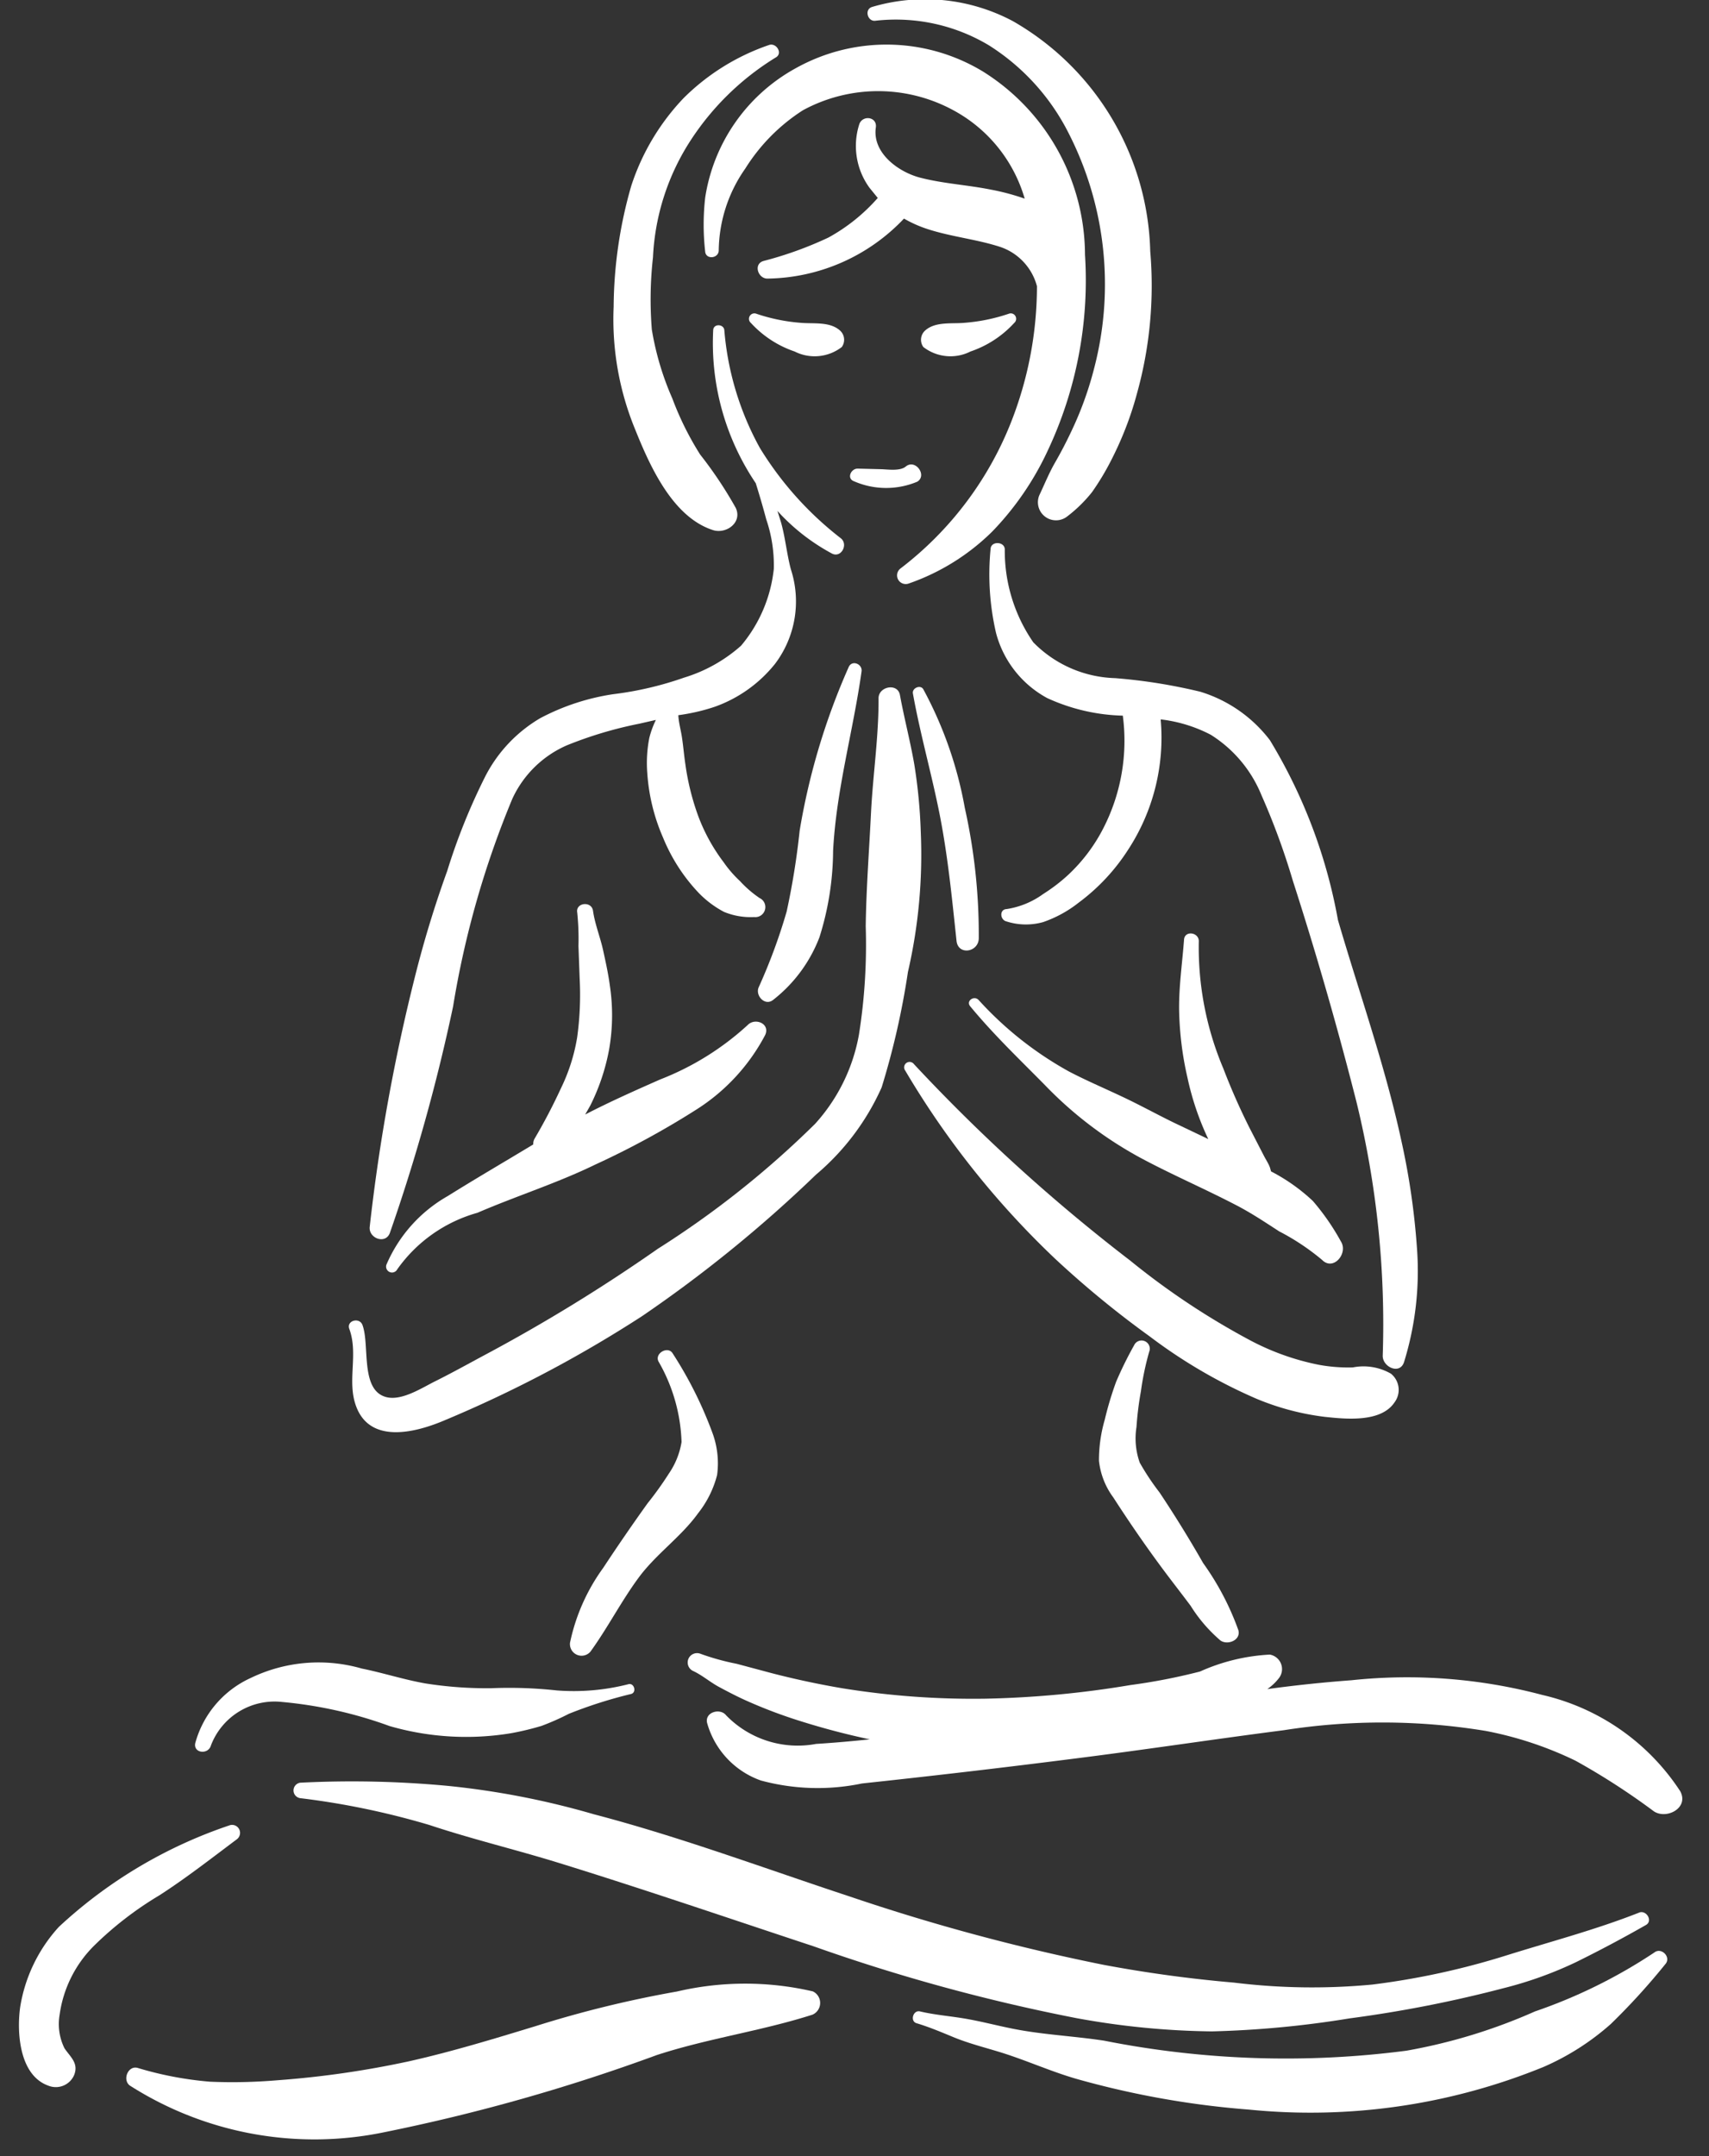 <svg xmlns="http://www.w3.org/2000/svg" width="46" height="58" viewBox="0 0 46 58"><rect x="0" y="0" width="46" height="58" fill="#333333" stroke="none"/><g><g><path fill="#fff" d="M29.204 6.852a5.835 5.835 0 0 0-2.753-4.932 5.013 5.013 0 0 0-5.032-.085 4.797 4.797 0 0 0-2.438 3.481c-.054.48-.055.964-.001 1.444.013.237.379.196.366-.04a3.899 3.899 0 0 1 .714-2.185 5.021 5.021 0 0 1 1.55-1.568 4.242 4.242 0 0 1 4.047-.003 3.948 3.948 0 0 1 1.924 2.38 6.141 6.141 0 0 0-.894-.24c-.636-.129-1.287-.162-1.917-.324-.581-.149-1.295-.662-1.196-1.35.043-.298-.376-.345-.451-.07a1.912 1.912 0 0 0 .282 1.693l.221.272c-.378.43-.826.79-1.327 1.065a9.986 9.986 0 0 1-1.75.631c-.28.083-.144.485.117.473a5.147 5.147 0 0 0 3.666-1.614 3.3 3.3 0 0 0 .622.278c.65.214 1.34.277 1.986.49.478.168.842.562.971 1.051a9.994 9.994 0 0 1-.698 3.661 9.201 9.201 0 0 1-2.98 3.936.234.234 0 0 0-.036.328.234.234 0 0 0 .262.073 5.982 5.982 0 0 0 2.254-1.404 7.931 7.931 0 0 0 1.48-2.154 10.748 10.748 0 0 0 1.011-5.287"/></g><g><path fill="#fff" d="M22.635 14.482a9.017 9.017 0 0 1-2.182-2.432 7.874 7.874 0 0 1-.957-3.17c-.016-.165-.286-.18-.299-.005a6.733 6.733 0 0 0 1.145 4.123c.101.322.196.647.282.97.147.43.216.882.204 1.336a3.831 3.831 0 0 1-.882 2.066 4.104 4.104 0 0 1-1.535.859 9.04 9.04 0 0 1-1.906.445 6.13 6.13 0 0 0-1.96.643 3.854 3.854 0 0 0-1.474 1.55 16.49 16.49 0 0 0-1.033 2.56 29.248 29.248 0 0 0-.862 2.819 50.358 50.358 0 0 0-1.225 6.76c-.03.308.43.476.544.157a49.755 49.755 0 0 0 1.7-6.087 24.959 24.959 0 0 1 1.592-5.581 2.88 2.88 0 0 1 1.472-1.446 10.761 10.761 0 0 1 1.942-.58l.453-.103a2.488 2.488 0 0 0-.176.48c-.062.31-.08.63-.056.947.04.598.183 1.186.423 1.735.224.549.546 1.052.953 1.482.2.209.433.385.69.52.256.106.534.153.812.139a.268.268 0 0 0 .298-.237.266.266 0 0 0-.152-.274 2.984 2.984 0 0 1-.528-.456 3.154 3.154 0 0 1-.442-.51 4.89 4.89 0 0 1-.679-1.231 6.742 6.742 0 0 1-.349-1.4c-.035-.231-.054-.465-.088-.696-.03-.218-.092-.415-.102-.626.335-.045.668-.121.99-.23a3.637 3.637 0 0 0 1.612-1.15c.551-.727.71-1.678.427-2.545-.11-.414-.148-.845-.264-1.26l-.097-.31c.42.464.915.85 1.466 1.146.247.129.446-.24.243-.408"/></g><g><path fill="#fff" d="M22.844 17.943a18.184 18.184 0 0 0-1.32 4.401c-.077.732-.194 1.46-.351 2.18a15.152 15.152 0 0 1-.751 2.032c-.101.226.17.52.39.34.56-.437.99-1.019 1.244-1.682a7.852 7.852 0 0 0 .368-2.326c.084-1.639.539-3.21.766-4.827.028-.199-.256-.318-.346-.118"/></g><g><path fill="#fff" d="M20.13 27.569a7.491 7.491 0 0 1-2.359 1.468c-.676.298-1.36.602-2.02.944l.137-.241a5.65 5.65 0 0 0 .51-1.527 5.348 5.348 0 0 0 .018-1.694c-.042-.315-.11-.627-.178-.937-.077-.361-.225-.718-.276-1.08-.038-.274-.474-.222-.425.046.03.299.042.599.033.898l.033.894a8.369 8.369 0 0 1-.068 1.566 4.942 4.942 0 0 1-.436 1.368c-.212.46-.446.907-.702 1.343a.286.286 0 0 0-.044.169c-.767.463-1.542.914-2.303 1.389a3.879 3.879 0 0 0-1.649 1.845.159.159 0 0 0 .291.126 3.942 3.942 0 0 1 2.16-1.522c1.045-.451 2.142-.796 3.167-1.295.94-.431 1.851-.926 2.724-1.481a5.287 5.287 0 0 0 1.851-2.003c.145-.303-.26-.478-.465-.276"/></g><g><path fill="#fff" d="M24.784 22.384a14.212 14.212 0 0 0-.174-1.818c-.109-.63-.272-1.243-.387-1.87-.06-.333-.577-.232-.576.089.007 1.019-.15 2.047-.202 3.067-.05 1.019-.129 2.042-.143 3.063.031.976-.029 1.954-.183 2.92a4.835 4.835 0 0 1-1.179 2.396 25.199 25.199 0 0 1-4.234 3.362 45.545 45.545 0 0 1-4.652 2.853c-.443.237-.878.48-1.328.704-.363.179-.91.542-1.33.432-.71-.186-.437-1.397-.64-1.94-.084-.218-.436-.117-.354.106.251.684-.069 1.403.183 2.08.374 1.015 1.58.714 2.348.393a33.568 33.568 0 0 0 5.35-2.817 35.773 35.773 0 0 0 4.681-3.806 6.575 6.575 0 0 0 1.767-2.348c.314-1.015.55-2.052.707-3.102a14.05 14.05 0 0 0 .346-3.764"/></g><g><path fill="#fff" d="M25.967 21.722a10.623 10.623 0 0 0-1.114-3.179c-.077-.135-.307-.034-.281.111.199 1.107.511 2.187.727 3.29.217 1.11.327 2.24.447 3.364.041.4.591.31.599-.065a15.68 15.68 0 0 0-.378-3.52"/></g><g><path fill="#fff" d="M36.093 33.397a6.3 6.3 0 0 0-.756-1.091 4.98 4.98 0 0 0-1.125-.795l-.03-.105c-.04-.11-.109-.211-.163-.316l-.384-.745a17.301 17.301 0 0 1-.705-1.596 8.353 8.353 0 0 1-.663-3.413c.02-.257-.378-.318-.397-.061-.047.628-.138 1.24-.133 1.872.01.62.085 1.238.225 1.842.122.57.31 1.125.56 1.652l-.919-.438c-.477-.232-.942-.49-1.423-.714-.467-.221-.948-.425-1.406-.665a9.441 9.441 0 0 1-2.434-1.925c-.122-.128-.346.027-.226.17.624.757 1.328 1.427 2.015 2.124a10.525 10.525 0 0 0 2.563 1.95c.86.462 1.754.843 2.617 1.295.391.205.75.445 1.12.685a6.28 6.28 0 0 1 1.158.77c.302.306.707-.178.506-.496"/></g><g><path fill="#fff" d="M37.44 36.953a1.484 1.484 0 0 0-1.027-.169 4.4 4.4 0 0 1-.917-.071 6.742 6.742 0 0 1-1.833-.651 20.127 20.127 0 0 1-3.241-2.151 47.356 47.356 0 0 1-5.823-5.287.146.146 0 0 0-.233.176 23.264 23.264 0 0 0 4.046 5.072 26.251 26.251 0 0 0 2.534 2.078c.887.671 1.85 1.234 2.87 1.675a6.919 6.919 0 0 0 1.837.488c.573.062 1.514.157 1.88-.386a.56.56 0 0 0-.093-.774"/></g><g><path fill="#fff" d="M38.142 33.613a19.56 19.56 0 0 0-.434-2.978c-.437-1.999-1.122-3.923-1.695-5.885a14.12 14.12 0 0 0-1.832-4.839 3.72 3.72 0 0 0-1.873-1.303 14.71 14.71 0 0 0-2.294-.366 3.207 3.207 0 0 1-2.202-.964 4.322 4.322 0 0 1-.767-2.502c-.007-.215-.375-.226-.382-.008a6.99 6.99 0 0 0 .147 2.261 2.804 2.804 0 0 0 1.378 1.75c.64.294 1.33.455 2.034.472a5.155 5.155 0 0 1-.529 3.038 4.552 4.552 0 0 1-.953 1.256 4.627 4.627 0 0 1-.66.503 2.256 2.256 0 0 1-.984.406c-.202.007-.18.291-.007.332.32.103.664.11.99.018.344-.119.667-.295.954-.522a5.39 5.39 0 0 0 1.325-1.414 5.504 5.504 0 0 0 .883-3.516c.47.054.927.194 1.346.412a3.45 3.45 0 0 1 1.365 1.622c.332.75.614 1.52.847 2.307a98.485 98.485 0 0 1 1.714 5.957 25.16 25.16 0 0 1 .705 6.817c-.008.307.466.526.576.166.301-.977.42-2 .348-3.02"/></g><g><path fill="#fff" d="M19.189 38.58a10.72 10.72 0 0 0-1.081-2.17c-.124-.215-.497-.007-.383.215.382.66.595 1.404.62 2.166a2.098 2.098 0 0 1-.343.851 9.13 9.13 0 0 1-.572.798 54.025 54.025 0 0 0-1.195 1.738 5.242 5.242 0 0 0-.892 2.01.313.313 0 0 0 .552.238c.463-.64.822-1.345 1.292-1.983.47-.64 1.145-1.098 1.606-1.74.24-.303.413-.652.509-1.026a2.365 2.365 0 0 0-.113-1.097"/></g><g><path fill="#fff" d="M33.334 43.857a7.335 7.335 0 0 0-.95-1.81 32.358 32.358 0 0 0-1.173-1.899 6.682 6.682 0 0 1-.533-.802 1.947 1.947 0 0 1-.088-.96c.022-.322.061-.642.119-.959a7.56 7.56 0 0 1 .223-1.064.22.22 0 0 0-.125-.288.22.22 0 0 0-.281.113c-.179.318-.34.646-.484.982a8.998 8.998 0 0 0-.306 1.02 3.91 3.91 0 0 0-.156 1.106c.039.356.171.696.385.984.429.665.875 1.313 1.347 1.947.242.325.493.645.736.97.218.35.488.663.8.931.187.136.552 0 .486-.27"/></g><g><path fill="#fff" d="M16.924 45.303a5.944 5.944 0 0 1-1.938.17 11.815 11.815 0 0 0-1.754-.06 10.576 10.576 0 0 1-1.786-.129c-.577-.102-1.135-.284-1.709-.4a4.2 4.2 0 0 0-2.991.255 2.71 2.71 0 0 0-1.49 1.75c-.06.273.35.322.422.063a1.833 1.833 0 0 1 1.913-1.169c.988.09 1.961.307 2.894.648a7.414 7.414 0 0 0 3.288.19 7.63 7.63 0 0 0 .803-.194 6.78 6.78 0 0 0 .735-.325 12.21 12.21 0 0 1 1.678-.534c.15-.042.086-.293-.065-.265"/></g><g><path fill="#fff" d="M44.118 51.45c-1.167.46-2.373.776-3.568 1.15-1.177.37-2.386.633-3.61.785a17.21 17.21 0 0 1-3.721-.052 35.69 35.69 0 0 1-3.522-.48 55.142 55.142 0 0 1-6.814-1.833c-2.29-.755-4.568-1.606-6.903-2.217a21.884 21.884 0 0 0-3.931-.763 27.651 27.651 0 0 0-3.967-.085.211.211 0 0 0-.18.238.211.211 0 0 0 .172.177c1.18.142 2.345.384 3.485.723 1.142.38 2.318.66 3.468 1.015 2.304.712 4.583 1.492 6.872 2.248a49.562 49.562 0 0 0 7.079 1.933c1.2.222 2.416.341 3.637.356a27 27 0 0 0 3.71-.35 33.788 33.788 0 0 0 4.158-.816 10.392 10.392 0 0 0 1.94-.698 35.22 35.22 0 0 0 1.881-.999c.192-.11.01-.41-.186-.333"/></g><g><path fill="#fff" d="M45.23 48.191a6.055 6.055 0 0 0-3.718-2.597 14.182 14.182 0 0 0-5.136-.395 36.8 36.8 0 0 0-2.264.238c.12-.083.227-.184.316-.3a.396.396 0 0 0-.249-.628 5.234 5.234 0 0 0-1.878.455 15.95 15.95 0 0 1-1.877.365 26.71 26.71 0 0 1-3.9.366 22.062 22.062 0 0 1-3.85-.28 22.699 22.699 0 0 1-1.908-.408l-.936-.25a6.56 6.56 0 0 1-.976-.27.253.253 0 0 0-.327.142.253.253 0 0 0 .127.32c.245.113.45.294.686.423.234.126.471.25.713.36.481.217.976.405 1.481.563.618.195 1.244.36 1.878.494-.482.05-.965.093-1.448.123a2.685 2.685 0 0 1-2.42-.77c-.16-.204-.577-.086-.512.203a2.297 2.297 0 0 0 1.448 1.551 5.85 5.85 0 0 0 2.721.08c1.924-.206 3.845-.43 5.764-.675 1.866-.235 3.724-.518 5.59-.758a17.146 17.146 0 0 1 5.44.02 9.69 9.69 0 0 1 2.411.8c.732.405 1.437.861 2.11 1.362.34.225.946-.088.713-.534"/></g><g><path fill="#fff" d="M6.175 49.103a12.669 12.669 0 0 0-4.59 2.73 4.176 4.176 0 0 0-1.041 2.152c-.097.687-.025 1.839.755 2.119a.537.537 0 0 0 .692-.274c.136-.325-.092-.49-.255-.73a1.467 1.467 0 0 1-.132-.897 3.24 3.24 0 0 1 .926-1.861 9.285 9.285 0 0 1 1.758-1.356c.724-.466 1.406-1 2.094-1.514a.216.216 0 0 0 .032-.302.214.214 0 0 0-.24-.067"/></g><g><path fill="#fff" d="M21.876 53.568a8.07 8.07 0 0 0-3.658.005 29.81 29.81 0 0 0-3.807.932c-1.129.344-2.258.688-3.41.946-1.158.25-2.333.42-3.515.507-.61.052-1.224.067-1.837.04a9.4 9.4 0 0 1-1.945-.371c-.263-.071-.416.329-.206.477a9.243 9.243 0 0 0 6.831 1.256 49.91 49.91 0 0 0 7.354-2.08c1.376-.448 2.81-.645 4.184-1.084a.344.344 0 0 0 .01-.628"/></g><g><path fill="#fff" d="M44.525 52.525a13.989 13.989 0 0 1-3.21 1.583 14.892 14.892 0 0 1-3.458 1.056 25.139 25.139 0 0 1-8.136-.269c-.815-.125-1.651-.16-2.46-.322-.404-.08-.806-.186-1.213-.259-.43-.079-.86-.106-1.287-.207-.182-.043-.274.263-.091.318.354.106.682.247 1.023.387.38.154.785.258 1.177.377.745.224 1.452.556 2.203.761 1.484.412 3.004.68 4.539.798a16.607 16.607 0 0 0 7.932-1.146 6.801 6.801 0 0 0 1.814-1.157 17.94 17.94 0 0 0 1.469-1.612c.162-.186-.11-.463-.302-.308"/></g><g><path fill="#fff" d="M22.606 8.888c-.277-.245-.72-.172-1.063-.205a4.88 4.88 0 0 1-1.19-.245.145.145 0 0 0-.185.09.143.143 0 0 0 .042.158c.323.352.728.617 1.18.77.41.208.904.16 1.268-.121a.334.334 0 0 0-.052-.447"/></g><g><path fill="#fff" d="M24.905 8.888c.277-.245.72-.172 1.063-.205a4.872 4.872 0 0 0 1.19-.245.144.144 0 0 1 .185.09.144.144 0 0 1-.043.158 2.825 2.825 0 0 1-1.18.77c-.41.208-.903.16-1.267-.121a.334.334 0 0 1 .052-.447"/></g><g><path fill="#fff" d="M24.38 12.55c-.149.125-.469.079-.65.072l-.641-.016c-.185-.006-.31.269-.098.342a2.165 2.165 0 0 0 1.698.01c.277-.17-.052-.622-.309-.408"/></g><g><path fill="#fff" d="M30.96 6.757a7.343 7.343 0 0 0-3.7-6.19 5.033 5.033 0 0 0-3.79-.379c-.21.067-.12.396.091.37a4.879 4.879 0 0 1 3.055.66 5.97 5.97 0 0 1 2.136 2.342 8.932 8.932 0 0 1 .702 6.333 9.214 9.214 0 0 1-.623 1.721c-.134.284-.278.56-.434.831-.167.291-.283.584-.425.883a.487.487 0 0 0 .735.578c.256-.192.486-.416.685-.666.19-.269.36-.552.51-.845.294-.572.53-1.173.697-1.795.35-1.249.472-2.55.361-3.843"/></g><g><path fill="#fff" d="M20.698 1.211a6.016 6.016 0 0 0-2.297 1.427A6.198 6.198 0 0 0 16.991 5a11.983 11.983 0 0 0-.474 3.254 7.77 7.77 0 0 0 .58 3.3c.395.983 1.008 2.358 2.095 2.706.351.112.794-.199.613-.595a10.987 10.987 0 0 0-.959-1.437 8.127 8.127 0 0 1-.749-1.509 7.671 7.671 0 0 1-.552-1.852 10.134 10.134 0 0 1 .031-1.947 6.303 6.303 0 0 1 1.033-3.174 7.257 7.257 0 0 1 2.275-2.202c.194-.112.008-.404-.186-.333"/></g></g></svg>